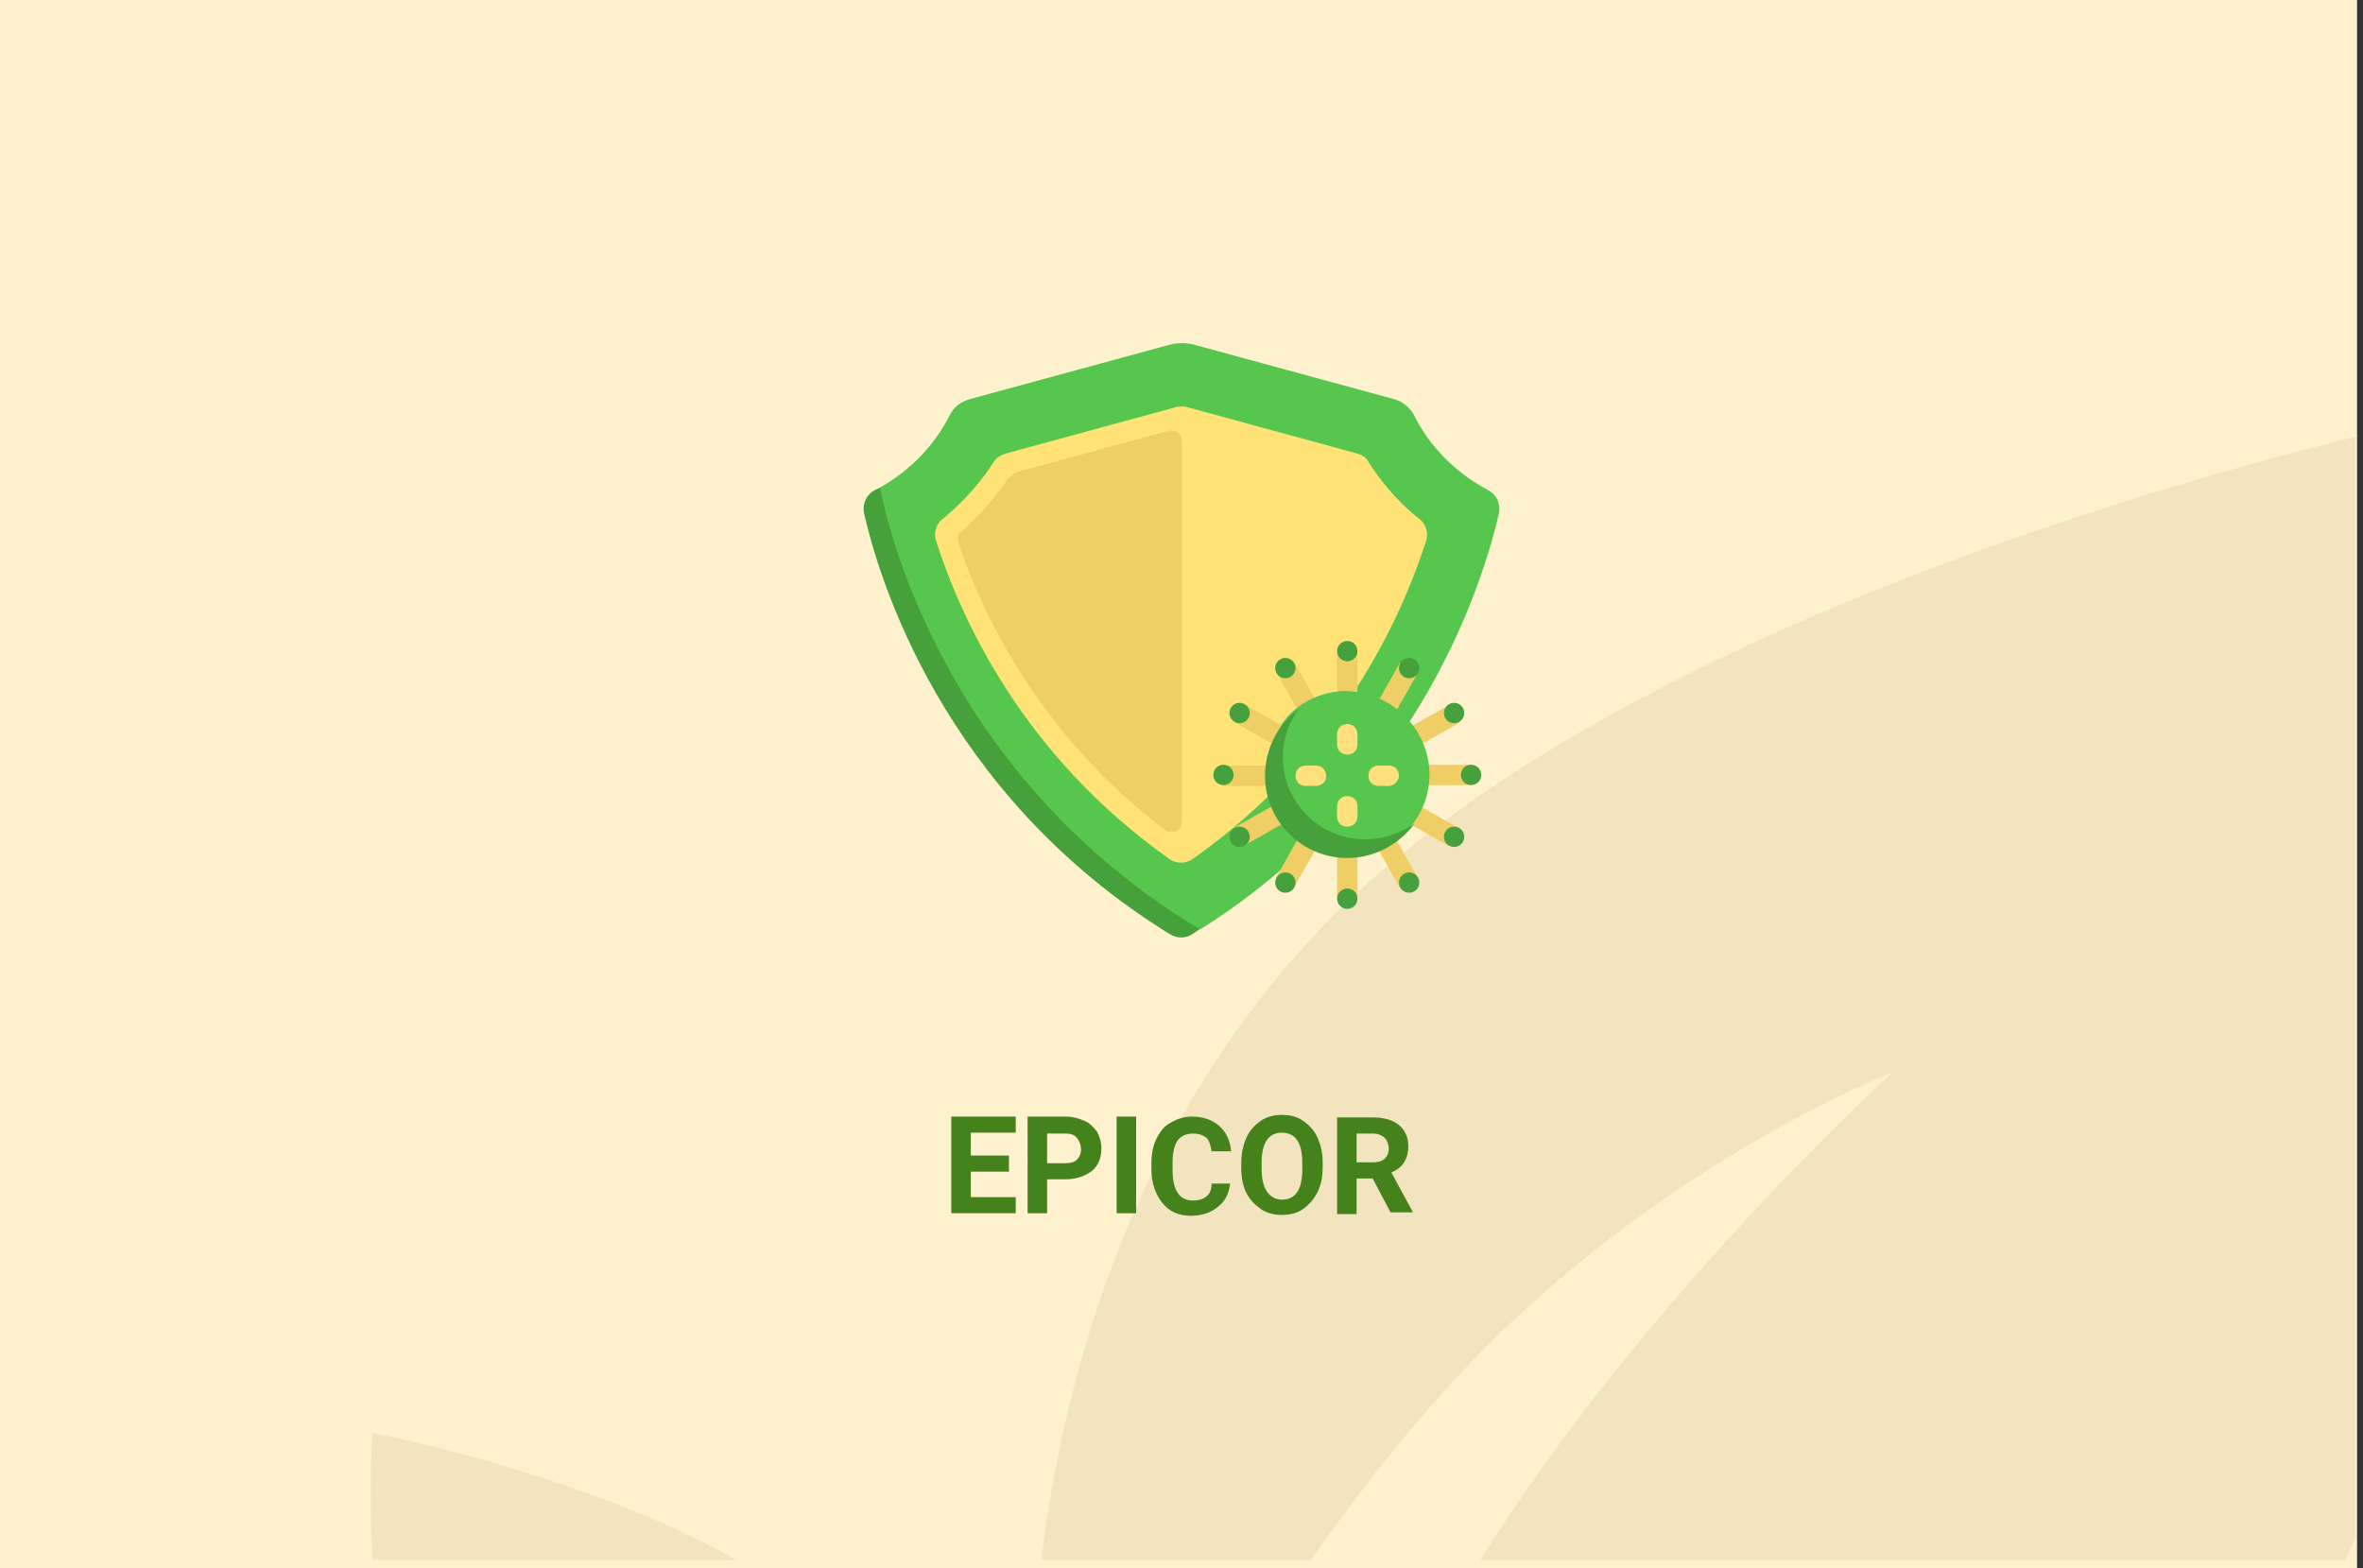 <?xml version="1.0" encoding="utf-8"?>
<!-- Generator: Adobe Illustrator 16.0.4, SVG Export Plug-In . SVG Version: 6.00 Build 0)  -->
<!DOCTYPE svg PUBLIC "-//W3C//DTD SVG 1.1//EN" "http://www.w3.org/Graphics/SVG/1.1/DTD/svg11.dtd">
<svg version="1.1" id="Слой_1" xmlns="http://www.w3.org/2000/svg" xmlns:xlink="http://www.w3.org/1999/xlink" x="0px" y="0px"
	 width="278.7px" height="185px" viewBox="0 0 278.7 185" enable-background="new 0 0 278.7 185" xml:space="preserve">
<rect x="0" y="0" width="278.7" height="185" fill="#333333" stroke="none"/>
<g id="Rectangle_756_1_" enable-background="new    ">
	<g id="Rectangle_756">
		<g>
			<rect fill="#FEF1CE" width="278" height="185"/>
		</g>
	</g>
</g>
<g id="Rectangle_757_copy_1_" enable-background="new    ">
	<g id="Rectangle_757_copy">
		<g>
			<path fill="#F2E4BF" d="M43.9,184h43c-18.6-10.4-43-15-43-15S43.5,175.2,43.9,184z M154.299,111.1
				C134,133.3,125.7,160.6,122.8,184h31.8c4.699-6.6,9.699-13.2,15-19.1c24-27.101,53.6-38.4,53.6-38.4S194,152.9,174.6,184h102
				c0.4-0.8,0.8-1.7,1.199-2.5v-130C246.1,59.4,184.1,78.5,154.299,111.1z"/>
		</g>
	</g>
</g>
<g>
	<path fill="#57C64E" d="M175.5,57.8c-5.101-2.7-7.701-6.7-8.701-8.8c-0.5-0.9-1.299-1.6-2.299-1.9L141,40.7
		c-1-0.3-2.201-0.3-3.201,0l-23.5,6.4c-1,0.3-1.8,0.9-2.3,1.9c-1,2-3.4,5.8-8.2,8.5l-1,2.8c1.6,7.1,9.1,32.5,36.2,49.2l2.6,0.1
		c26.4-16.7,33.6-42.1,35.199-49.1C177,59.4,176.5,58.3,175.5,57.8z"/>
	<path fill="#FFE377" d="M160.1,53.5l-19.801-5.4c-0.599-0.2-1.299-0.2-1.899,0l-19.8,5.4c-0.6,0.2-1.1,0.5-1.4,1
		c-1.3,2-3.2,4.4-6,6.7c-0.8,0.6-1.1,1.6-0.8,2.6c2.9,9,10.1,25.2,27.5,37.5c0.8,0.601,2,0.601,2.8,0c17.4-12.3,24.6-28.5,27.5-37.5
		c0.301-0.9,0-2-0.8-2.6c-2.8-2.2-4.7-4.7-6-6.7C161.2,54,160.7,53.7,160.1,53.5L160.1,53.5z"/>
	<g>
		<path fill="#46A03C" d="M103.8,57.5c-0.2,0.1-0.4,0.2-0.6,0.3c-1,0.5-1.5,1.6-1.3,2.7c1.6,7.1,9,33,36.1,49.7
			c0.8,0.5,1.8,0.5,2.6,0c0.3-0.2,0.6-0.4,0.9-0.601C110.8,91.2,104.4,60.9,103.8,57.5L103.8,57.5z"/>
	</g>
	<path fill="#EFCE65" d="M113,63.9c2.7,8.2,9.4,22.6,24.4,34c0.8,0.6,2,0.1,2-1V52c0-0.8-0.8-1.4-1.5-1.2l-17.7,4.8
		c-0.6,0.2-1,0.5-1.4,1c-1.5,2.2-3.3,4.2-5.3,6C113,62.9,112.9,63.4,113,63.9L113,63.9z"/>
	<g>
		<path fill="#EFCE65" d="M155.7,83.5l-2.1,1.2l-3-5.3l2.1-1.2L155.7,83.5z"/>
		<circle fill="#46A03C" cx="151.6" cy="78.8" r="1.2"/>
		<path fill="#EFCE65" d="M162.1,99.4l2.1-1.2l3,5.3l-2.1,1.2L162.1,99.4z"/>
		<circle fill="#46A03C" cx="166.2" cy="104.1" r="1.2"/>
		<path fill="#EFCE65" d="M166.9,88.2l-1.2-2.1l5.301-3l1.199,2.1L166.9,88.2z"/>
		<circle fill="#46A03C" cx="171.5" cy="84.1" r="1.2"/>
		<path fill="#EFCE65" d="M150.9,94.6l1.2,2.101l-5.301,3L145.6,97.6L150.9,94.6z"/>
		<circle fill="#46A03C" cx="146.2" cy="98.7" r="1.2"/>
		<path fill="#EFCE65" d="M165.1,78.2l2.1,1.2l-3,5.3l-2.1-1.2L165.1,78.2z"/>
		<circle fill="#46A03C" cx="166.2" cy="78.8" r="1.2"/>
		<path fill="#EFCE65" d="M152.6,104.7l-2.1-1.2l3-5.3l2.1,1.2L152.6,104.7z"/>
		<circle fill="#46A03C" cx="151.6" cy="104.1" r="1.2"/>
		<path fill="#EFCE65" d="M145.6,85.2l1.199-2.1l5.301,3l-1.2,2.1L145.6,85.2z"/>
		<circle fill="#46A03C" cx="146.2" cy="84.1" r="1.2"/>
		<path fill="#EFCE65" d="M172.1,97.7l-1.2,2.1l-5.3-3l1.199-2.1L172.1,97.7z"/>
		<circle fill="#46A03C" cx="171.5" cy="98.7" r="1.2"/>
		<path fill="#EFCE65" d="M173.5,90.2v2.4H167.4v-2.4H173.5z"/>
		<circle fill="#46A03C" cx="173.5" cy="91.4" r="1.2"/>
		<path fill="#EFCE65" d="M144.299,92.7v-2.4h6.101v2.4H144.299z"/>
		<circle fill="#46A03C" cx="144.299" cy="91.4" r="1.2"/>
		<path fill="#EFCE65" d="M157.7,76.8h2.4v6.1h-2.4V76.8z"/>
		<circle fill="#46A03C" cx="158.9" cy="76.8" r="1.2"/>
		<path fill="#EFCE65" d="M160.1,106h-2.4v-6h2.4V106z"/>
		<circle fill="#46A03C" cx="158.9" cy="106" r="1.2"/>
		<path fill="#57C64E" d="M168.6,91.4c0,2.1-0.7,4.1-1.9,5.7c-1.8,2.4-4.6,3.5-7.9,3.5c-5.399,0-9.1-3.899-9.1-9.3
			c0-3.2,0.9-6.1,3.4-7.9c1.6-1.2,3.6-1.9,5.699-1.9C164.299,81.7,168.6,86.1,168.6,91.4L168.6,91.4z"/>
		<path fill="#46A03C" d="M161,99c-5.4,0-9.701-4.4-9.701-9.7c0-2.1,0.701-4.1,1.9-5.7c-2.4,1.8-4,4.6-4,7.9c0,5.4,4.4,9.7,9.7,9.7
			c3.2,0,6.101-1.601,7.899-4C165.1,98.3,163.2,99,161,99L161,99z"/>
		<g>
			<path fill="#FFE07D" d="M158.9,89c-0.7,0-1.2-0.5-1.2-1.2v-1.2c0-0.7,0.5-1.2,1.2-1.2s1.2,0.5,1.2,1.2v1.2
				C160.1,88.5,159.6,89,158.9,89z"/>
		</g>
		<g>
			<path fill="#FFE07D" d="M158.9,97.5c-0.7,0-1.2-0.5-1.2-1.2v-1.2c0-0.699,0.5-1.199,1.2-1.199s1.2,0.5,1.2,1.199v1.2
				C160.1,97,159.6,97.5,158.9,97.5z"/>
		</g>
		<g>
			<path fill="#FFE07D" d="M163.799,92.7H162.6c-0.7,0-1.2-0.5-1.2-1.2s0.5-1.2,1.2-1.2h1.199c0.701,0,1.201,0.5,1.201,1.2
				C165,92.1,164.4,92.7,163.799,92.7z"/>
		</g>
		<g>
			<path fill="#FFE07D" d="M155.2,92.7H154c-0.701,0-1.201-0.5-1.201-1.2s0.5-1.2,1.201-1.2h1.199c0.7,0,1.2,0.5,1.2,1.2
				C156.5,92.1,155.9,92.7,155.2,92.7z"/>
		</g>
	</g>
</g>
<g>
	<path fill="#46821C" d="M119,138.2h-4.5v3h5.3v1.899h-7.6V131.7h7.6v1.899h-5.3v2.7h4.5V138.2z"/>
	<path fill="#46821C" d="M123.5,139.1v4h-2.3V131.7h4.4c0.9,0,1.6,0.2,2.3,0.5c0.7,0.3,1.1,0.8,1.5,1.3c0.3,0.6,0.5,1.2,0.5,2
		c0,1.1-0.4,2-1.1,2.6c-0.8,0.601-1.8,1-3.2,1H123.5L123.5,139.1z M123.5,137.2h2.1c0.6,0,1.1-0.101,1.4-0.4s0.5-0.7,0.5-1.2
		c0-0.6-0.2-1-0.5-1.399c-0.3-0.4-0.8-0.5-1.4-0.5h-2.1V137.2z"/>
	<path fill="#46821C" d="M134,143.1h-2.3V131.7h2.3V143.1z"/>
	<path fill="#46821C" d="M145.1,139.4c-0.1,1.199-0.5,2.199-1.4,2.899c-0.8,0.7-1.9,1.101-3.199,1.101c-1.5,0-2.601-0.5-3.4-1.5
		c-0.8-1-1.3-2.301-1.3-4v-0.7c0-1.101,0.2-2.101,0.6-2.9s0.9-1.5,1.7-1.899c0.7-0.4,1.5-0.7,2.5-0.7c1.3,0,2.4,0.399,3.199,1.1
		c0.801,0.7,1.301,1.7,1.4,3h-2.3c-0.101-0.7-0.3-1.3-0.601-1.6c-0.399-0.3-0.899-0.5-1.6-0.5c-0.8,0-1.4,0.3-1.8,0.8
		c-0.4,0.6-0.6,1.4-0.6,2.6v0.9c0,1.2,0.2,2.1,0.6,2.7c0.4,0.6,1,0.899,1.8,0.899c0.7,0,1.301-0.199,1.6-0.5
		c0.4-0.3,0.601-0.8,0.601-1.5h2.2V139.4z"/>
	<path fill="#46821C" d="M156,137.7c0,1.1-0.201,2.1-0.601,2.899c-0.399,0.801-1,1.5-1.7,2c-0.699,0.5-1.6,0.7-2.5,0.7
		s-1.8-0.2-2.5-0.7c-0.699-0.5-1.3-1.1-1.699-1.899c-0.4-0.8-0.601-1.8-0.601-2.9v-0.6c0-1.101,0.2-2.101,0.601-3
		c0.399-0.9,1-1.5,1.699-2c0.7-0.5,1.6-0.7,2.5-0.7s1.801,0.2,2.5,0.7c0.7,0.5,1.301,1.1,1.7,2C155.799,135.1,156,136,156,137.1
		V137.7z M153.6,137.2c0-1.2-0.2-2.101-0.6-2.7c-0.4-0.6-1-0.9-1.801-0.9c-0.8,0-1.4,0.301-1.8,0.9s-0.601,1.5-0.601,2.7v0.6
		c0,1.2,0.201,2.101,0.601,2.7s1,1,1.8,1c0.801,0,1.4-0.3,1.801-0.9c0.399-0.6,0.6-1.5,0.6-2.699V137.2z"/>
	<path fill="#46821C" d="M161.9,139H160v4.2H157.7v-11.4h4.2c1.3,0,2.399,0.3,3.101,0.9c0.699,0.6,1.1,1.399,1.1,2.5
		c0,0.8-0.2,1.399-0.5,1.899c-0.301,0.5-0.801,0.9-1.5,1.2l2.5,4.601v0.1H164L161.9,139z M160,137.1h1.899
		c0.601,0,1-0.1,1.399-0.399c0.301-0.3,0.5-0.7,0.5-1.2s-0.199-1-0.5-1.3c-0.299-0.3-0.799-0.5-1.399-0.5H160V137.1z"/>
</g>
</svg>

